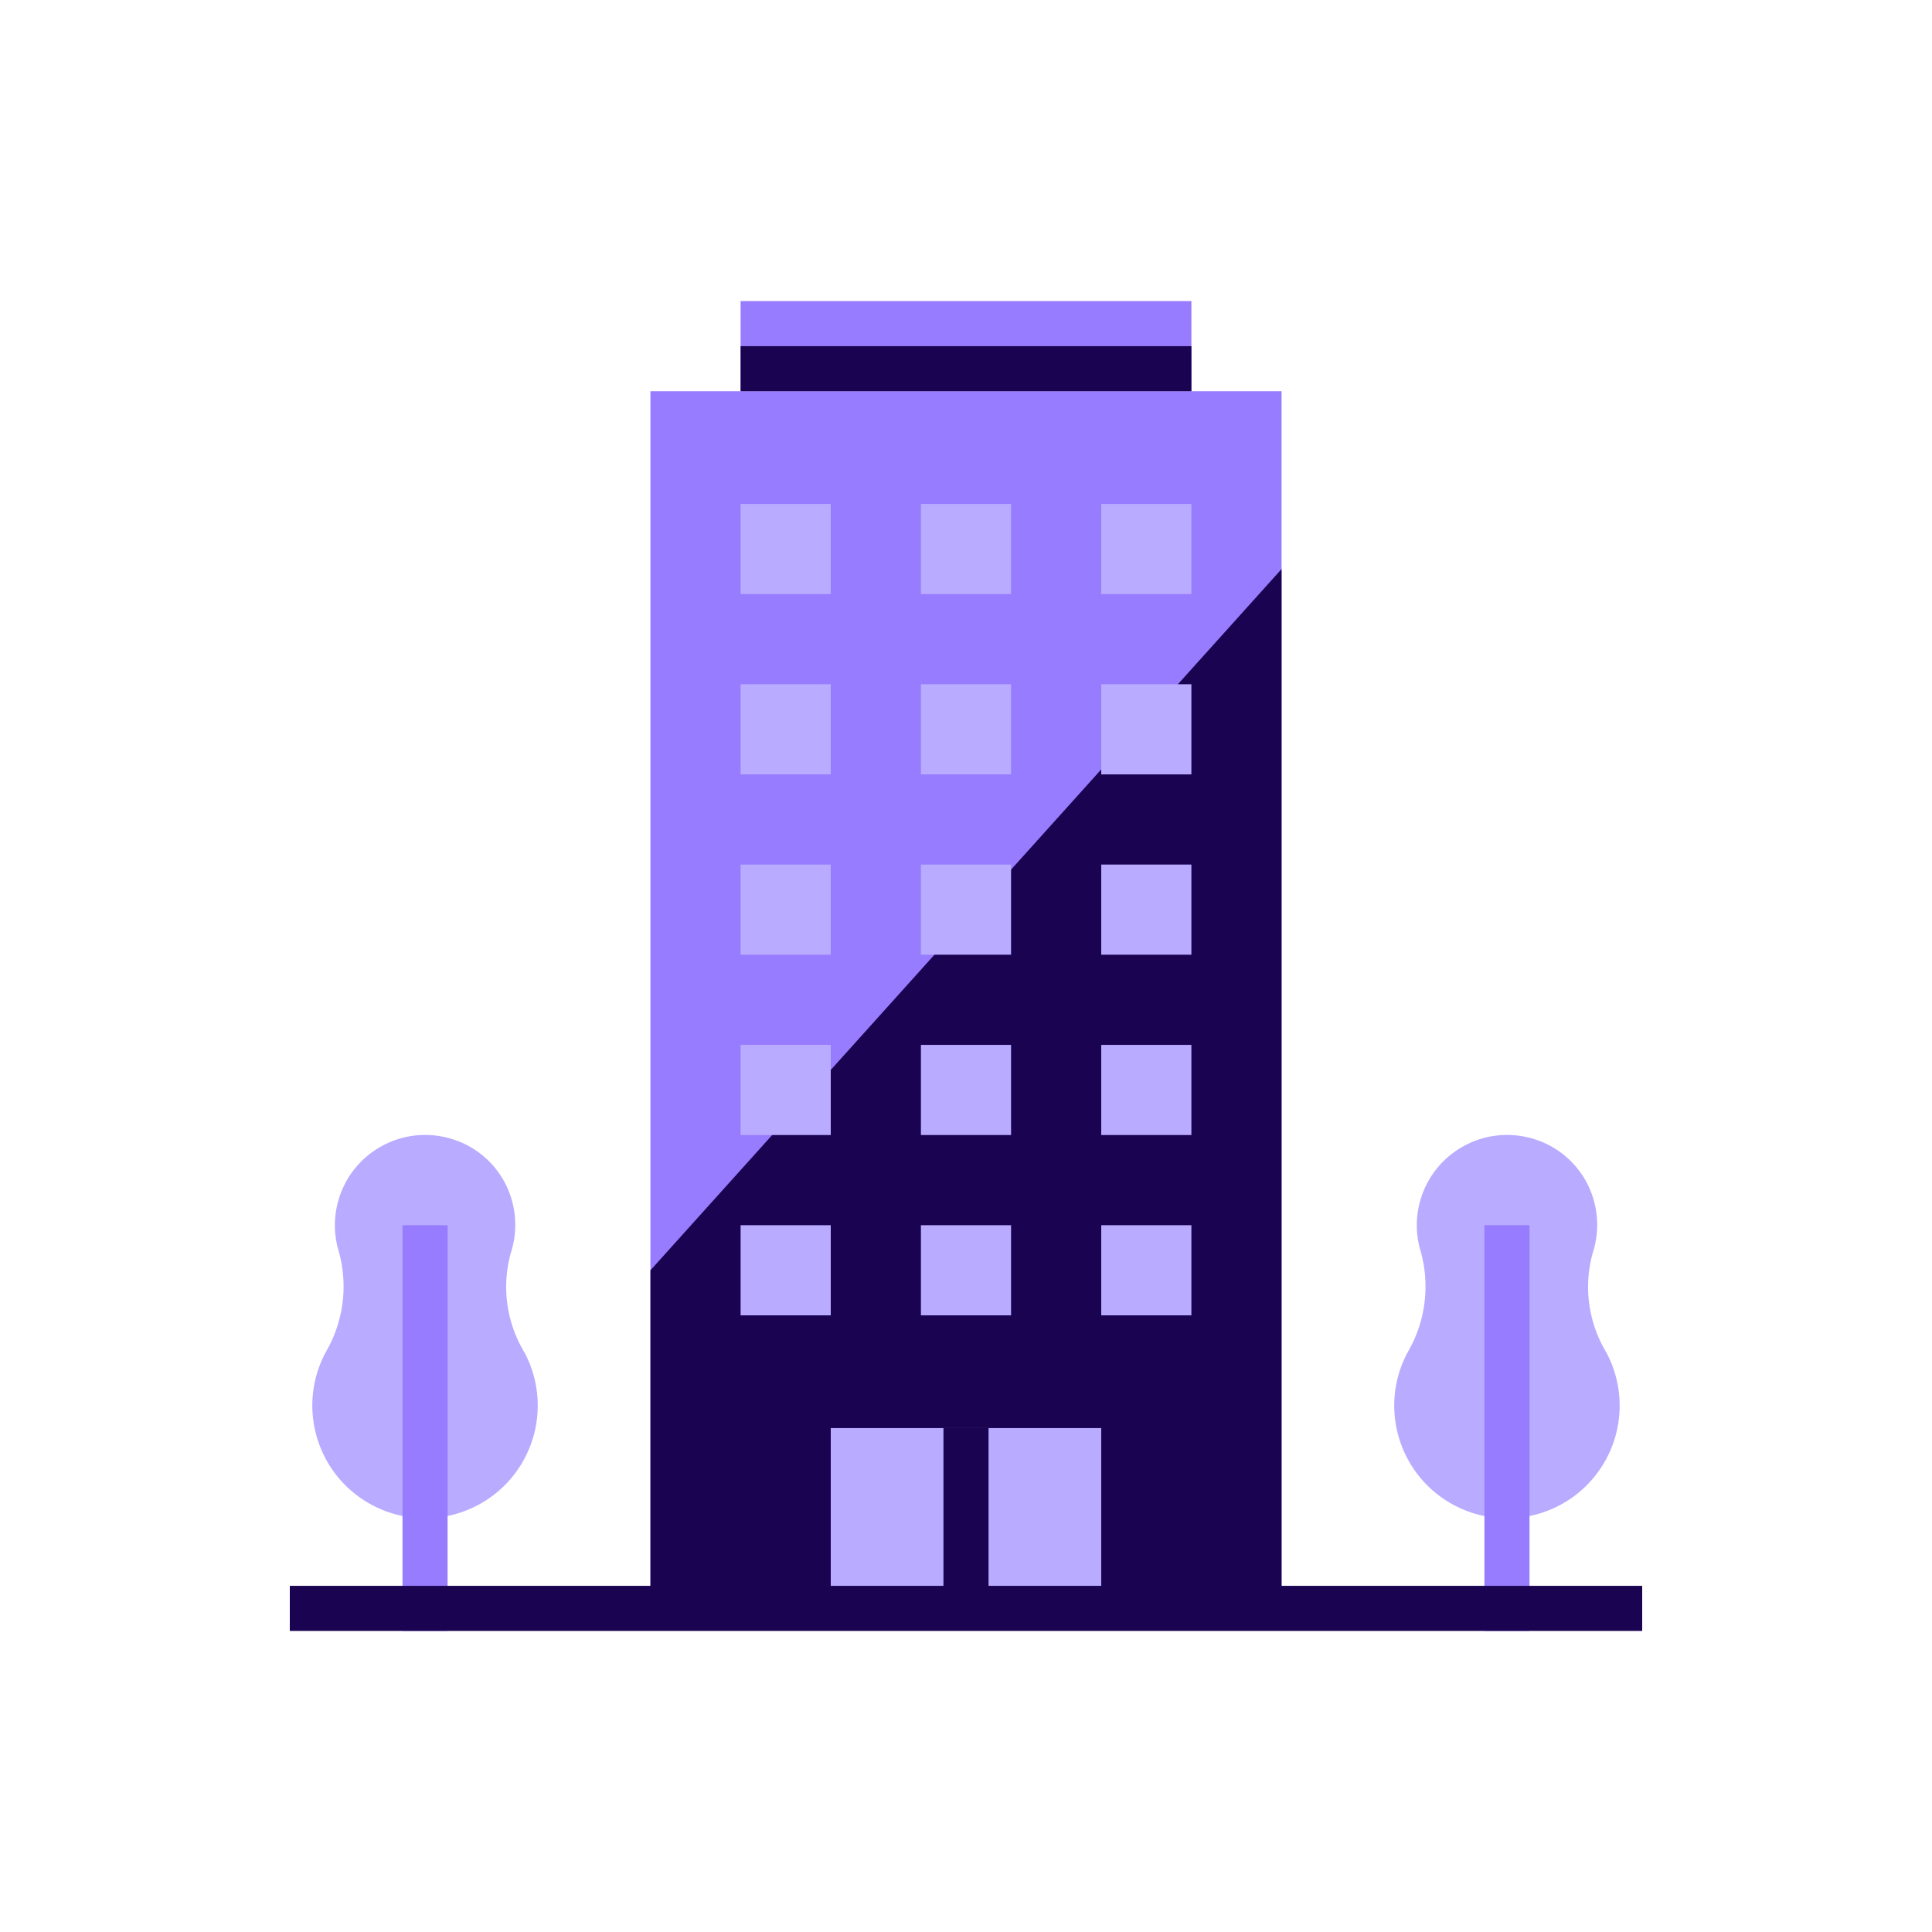 <svg xmlns="http://www.w3.org/2000/svg" version="1.1" xmlns:xlink="http://www.w3.org/1999/xlink" width="512" height="512" x="0" y="0" viewBox="0 0 512 512" style="enable-background:new 0 0 512 512" xml:space="preserve" class=""><rect width="512" height="512" fill="#ffffff" shape="square"></rect><g transform="matrix(0.7,0,0,0.7,76.8,76.8)"><path d="M136.533 38.4h238.933v460.8H136.533z" style="" fill="#987cff" data-original="#4398d1" opacity="1" class=""></path><path d="M136.533 371.2v128h238.934V105.719z" style="" fill="#1a0350" data-original="#3f8fc4" class="" opacity="1"></path><path d="M170.667 4.267h170.667V38.4H170.667z" style="" fill="#987cff" data-original="#4398d1" opacity="1" class=""></path><path d="M170.667 21.333h170.667V38.4H170.667z" style="" fill="#1a0350" data-original="#3f8fc4" class="" opacity="1"></path><path d="M170.667 81.067H204.8V115.2h-34.133zM238.933 81.067h34.133V115.2h-34.133zM307.2 81.067h34.133V115.2H307.2zM170.667 149.333H204.8v34.133h-34.133zM238.933 149.333h34.133v34.133h-34.133zM307.2 149.333h34.133v34.133H307.2zM170.667 217.6H204.8v34.133h-34.133zM238.933 217.6h34.133v34.133h-34.133zM307.2 217.6h34.133v34.133H307.2zM170.667 285.867H204.8V320h-34.133zM238.933 285.867h34.133V320h-34.133zM307.2 285.867h34.133V320H307.2zM170.667 354.133H204.8v34.133h-34.133zM238.933 354.133h34.133v34.133h-34.133zM307.2 354.133h34.133v34.133H307.2zM204.8 430.933h102.4V499.2H204.8z" style="" fill="#b9abff" data-original="#87ced9" class="" opacity="1"></path><path d="M247.467 430.933h17.067V499.2h-17.067z" style="" fill="#1a0350" data-original="#61acc9" class="" opacity="1"></path><path d="M83.627 364.792a34.417 34.417 0 0 0 .657-19.285 33.817 33.817 0 0 0-24.866-24.55c-18.338-4.506-36.855 6.707-41.361 25.045a33.941 33.941 0 0 0 .205 17.066 49.307 49.307 0 0 1-4.011 37.999c-11.785 20.412-4.787 46.498 15.616 58.283s46.507 4.787 58.283-15.616a42.681 42.681 0 0 0 .7-41.412 48.002 48.002 0 0 1-5.223-37.53z" style="" fill="#b9abff" data-original="#88b337" class="" opacity="1"></path><path d="M42.667 354.133h17.067v153.6H42.667z" style="" fill="#987cff" data-original="#79a125" class="" opacity="1"></path><path d="M493.227 364.792a34.417 34.417 0 0 0 .657-19.285 33.817 33.817 0 0 0-24.866-24.55c-18.338-4.506-36.855 6.707-41.361 25.045a33.941 33.941 0 0 0 .205 17.066 49.32 49.32 0 0 1-4.011 38.033c-11.785 20.412-4.787 46.498 15.616 58.283 20.403 11.785 46.498 4.787 58.283-15.616a42.681 42.681 0 0 0 .7-41.412 48.016 48.016 0 0 1-5.223-37.564z" style="" fill="#b9abff" data-original="#88b337" class="" opacity="1"></path><path d="M452.267 354.133h17.067v153.6h-17.067z" style="" fill="#987cff" data-original="#79a125" class="" opacity="1"></path><path d="M0 490.667h512v17.067H0z" style="" fill="#1a0350" data-original="#e0d2c1" class="" opacity="1"></path></g></svg>
